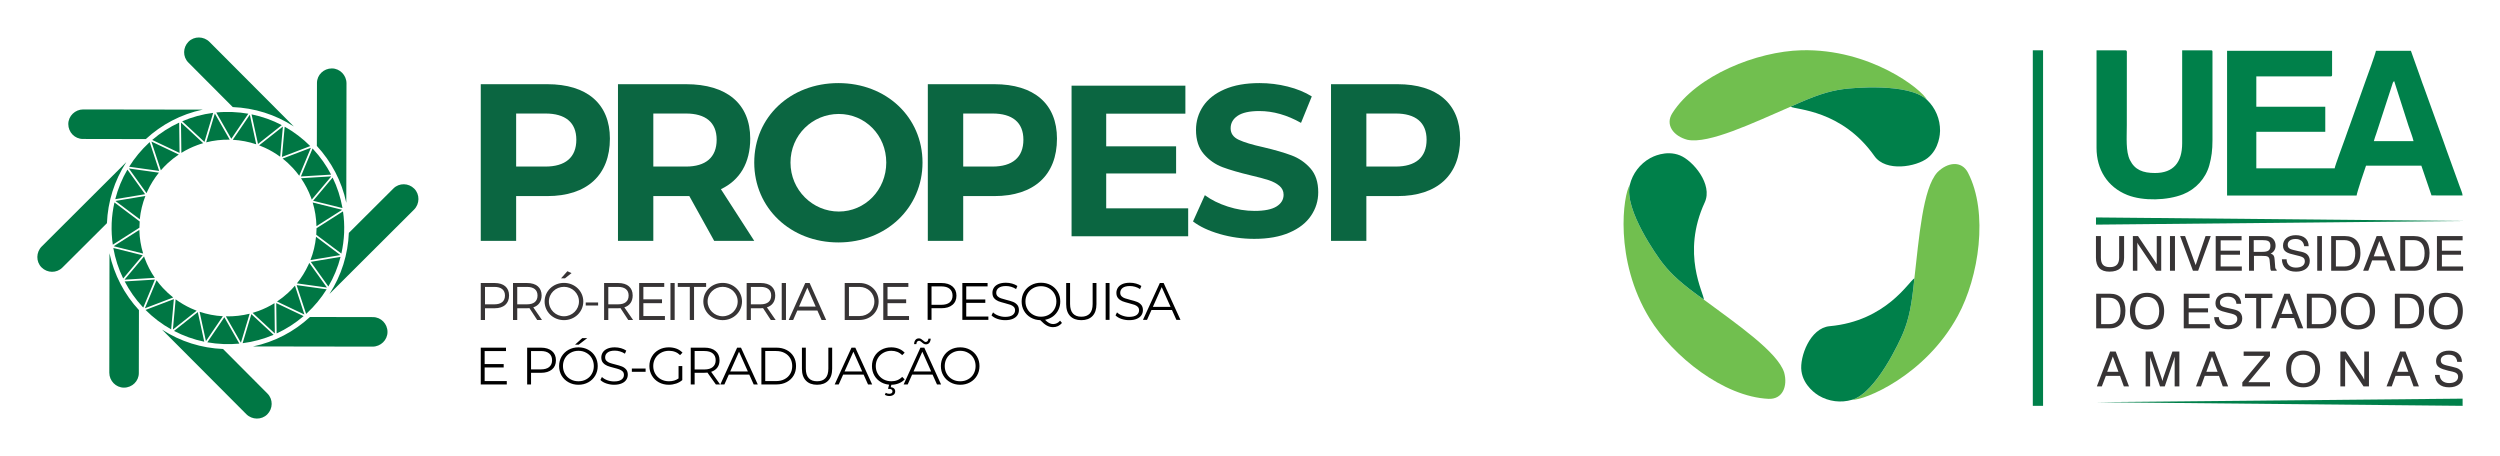 <?xml version="1.0" encoding="UTF-8"?>
<svg xmlns="http://www.w3.org/2000/svg" xmlns:xlink="http://www.w3.org/1999/xlink" xml:space="preserve" width="899px" height="164px" version="1.0" shape-rendering="geometricPrecision" text-rendering="geometricPrecision" image-rendering="optimizeQuality" fill-rule="evenodd" clip-rule="evenodd" viewBox="0 0 635.87 115.95"> <g id="Camada_x0020_1">  <g id="_2164592360768"> <rect fill="none" width="635.87" height="115.95"></rect> <g> <path fill="#007744" fill-rule="nonzero" d="M56.82 87.48c1.37,0.06 2.73,0.02 4.06,-0.11l-3.82 -6.7 -4.33 6.37c1.33,0.24 2.7,0.39 4.09,0.44zm2.3 -59.01c1.37,0.05 2.72,0.2 4.04,0.43l-4.33 6.38 -3.82 -6.69c1.34,-0.14 2.72,-0.18 4.11,-0.12zm4.86 0.59c2.73,0.56 5.31,1.49 7.69,2.74l-6.05 4.8 -1.64 -7.54zm8.43 3.14c2.39,1.34 4.58,3.01 6.5,4.93l-7.2 2.76 0.7 -7.69zm7.09 5.54l0.18 0.2c1.79,1.93 3.32,4.1 4.54,6.45l-7.69 0.47 2.97 -7.12zm5.1 7.4c1.18,2.42 2.03,5.03 2.51,7.76l-7.47 -1.86 4.96 -5.9zm2.64 8.6c0.26,1.74 0.36,3.52 0.29,5.33l0 0.03 0 0.06 0 0.02c-0.08,1.82 -0.32,3.58 -0.7,5.29l-6.39 -4.79 0.03 -0.77 0.01 -0.11 0.03 -0.77 6.73 -4.29zm-58.84 3.03c0.08,-1.82 0.32,-3.58 0.71,-5.3l6.42 4.84 -0.03 0.73 -0.01 0.12 -0.03 0.73 -6.77 4.32c-0.25,-1.74 -0.36,-3.52 -0.29,-5.33l0 -0.03 0 -0.06 0 -0.02zm0.91 -6.13c0.69,-2.68 1.74,-5.21 3.1,-7.53l4.49 6.26 -7.59 1.27zm3.54 -8.26c1.4,-2.24 3.09,-4.28 5.02,-6.07l0.21 -0.18 2.4 7.32 -7.63 -1.07zm5.86 -6.81c2.06,-1.77 4.37,-3.26 6.86,-4.41l0.1 7.71 -6.96 -3.3zm7.63 -4.75c2.48,-1.06 5.12,-1.79 7.88,-2.14l-2.22 7.39 -5.66 -5.25zm17.21 -1.62l-0.04 0 -4.31 6.33c2.08,0.12 4.09,0.51 5.97,1.15l-1.62 -7.48zm8.36 2.99l-6 4.75c0.5,0.19 0.99,0.4 1.47,0.62 1.38,0.63 2.67,1.4 3.88,2.28l0.69 -7.63 -0.04 -0.02zm7.11 5.39l-7.14 2.73c0.94,0.73 1.81,1.54 2.62,2.41l0.01 0.01c0.57,0.62 1.1,1.27 1.6,1.95l2.95 -7.07 -0.04 -0.03zm5.18 7.26l-7.64 0.47c1.04,1.52 1.9,3.17 2.55,4.92l0.18 0.52 4.93 -5.86 -0.02 -0.05zm2.75 8.48l-7.42 -1.84c0.58,1.92 0.91,3.94 0.96,6.02l6.47 -4.12 -0.01 -0.06zm-36.78 -16.43c0.49,-0.19 1,-0.35 1.51,-0.5l-5.61 -5.21 -0.04 0.02 0.1 7.66c1.27,-0.79 2.62,-1.45 4.04,-1.97zm2.27 -0.71c1.91,-0.48 3.92,-0.72 5.99,-0.68l-3.79 -6.64 -2.2 7.32zm-9.78 5.31c0.88,-0.81 1.82,-1.55 2.81,-2.21l-6.91 -3.28 -0.04 0.03 2.39 7.27c0.55,-0.63 1.14,-1.24 1.75,-1.81zm-5.17 7.12c0.78,-1.7 1.77,-3.28 2.92,-4.71l-7.58 -1.06 -0.02 0.04 4.46 6.23 0.22 -0.5zm-1.94 7.14c0.21,-2.08 0.7,-4.06 1.43,-5.93l-7.55 1.26 -0.01 0.06 6.13 4.61zm26.16 31.52c2.76,-0.35 5.41,-1.08 7.88,-2.14l-5.66 -5.25 -2.22 7.39zm8.65 -2.48c2.49,-1.15 4.8,-2.64 6.86,-4.41l-6.96 -3.31 0.1 7.72zm7.5 -4.97l0.2 -0.18c1.93,-1.79 3.62,-3.83 5.02,-6.08l-7.63 -1.06 2.41 7.32zm5.66 -6.98c1.36,-2.32 2.42,-4.85 3.1,-7.53l-7.58 1.27 4.48 6.26zm-54.7 -9.79c0.48,2.73 1.33,5.33 2.51,7.76l4.96 -5.9 -7.47 -1.86zm2.89 8.51c1.22,2.35 2.75,4.52 4.54,6.45l0.19 0.2 2.96 -7.12 -7.69 0.47zm5.31 7.25c1.92,1.93 4.11,3.6 6.51,4.94l0.69 -7.69 -7.2 2.75zm7.24 5.34c2.39,1.24 4.97,2.18 7.69,2.74l-1.64 -7.54 -6.05 4.8zm17.03 2.94l-0.04 0.01 -3.8 -6.66c2.09,0.05 4.11,-0.19 6.05,-0.67l-2.21 7.32zm8.57 -2.32l-5.61 -5.21c0.52,-0.15 1.02,-0.31 1.52,-0.5 1.41,-0.52 2.77,-1.18 4.04,-1.97l0.09 7.66 -0.04 0.02zm7.51 -4.82l-6.91 -3.28c0.99,-0.66 1.93,-1.4 2.8,-2.2l0.01 -0.01c0.62,-0.57 1.2,-1.18 1.75,-1.82l2.39 7.28 -0.04 0.03zm5.73 -6.84l-7.58 -1.06c1.16,-1.43 2.14,-3.02 2.92,-4.71l0.22 -0.5 4.47 6.23 -0.03 0.04zm3.4 -8.24l-7.54 1.26c0.73,-1.87 1.22,-3.85 1.42,-5.93l6.13 4.61 -0.01 0.06zm-37.95 13.52c0.48,0.22 0.97,0.43 1.47,0.62l-6 4.75 -0.04 -0.02 0.69 -7.63c1.21,0.88 2.51,1.65 3.88,2.28zm2.21 0.88c1.87,0.63 3.86,1.03 5.92,1.14l-4.3 6.33 -1.62 -7.47zm-9.33 -6.05c0.81,0.87 1.68,1.68 2.62,2.42l-7.14 2.73 -0.04 -0.03 2.95 -7.07c0.5,0.68 1.04,1.33 1.61,1.95zm-4.61 -7.5c0.65,1.75 1.51,3.4 2.55,4.92l-7.64 0.47 -0.02 -0.05 4.93 -5.86 0.18 0.52zm-1.38 -7.27c0.05,2.08 0.38,4.1 0.97,6.02l-7.43 -1.85 -0.01 -0.05 6.47 -4.12z"></path> <path fill="#007744" d="M78.84 80.6l16.02 0.03c2.06,0 3.7,1.72 3.7,3.78l0 0c0,2.06 -1.74,3.73 -3.8,3.73l-30.38 -0.05c5.51,-1.16 10.47,-3.8 14.46,-7.49zm9.89 -21.39l11.34 -11.3c1.46,-1.46 3.84,-1.41 5.29,0.05l0 0c1.46,1.46 1.41,3.87 -0.05,5.33l-21.51 21.45c3.07,-4.73 4.71,-10.1 4.93,-15.53zm-8.14 -22.11l0.03 -16.02c0,-2.06 1.72,-3.7 3.78,-3.7l0 0c2.06,0 3.73,1.74 3.73,3.8l-0.05 30.38c-1.16,-5.51 -3.8,-10.47 -7.49,-14.46zm-21.39 -9.89l-11.3 -11.34c-1.46,-1.46 -1.4,-3.84 0.05,-5.29l0 0c1.46,-1.46 3.87,-1.41 5.33,0.05l21.45 21.51c-4.72,-3.07 -10.1,-4.71 -15.53,-4.93zm-22.11 8.14l-16.01 -0.03c-2.07,0 -3.71,-1.72 -3.71,-3.78l0 0c0,-2.06 1.74,-3.73 3.8,-3.73l30.38 0.05c-5.51,1.16 -10.47,3.8 -14.46,7.49zm-9.89 21.39l-11.34 11.3c-1.46,1.46 -3.83,1.41 -5.29,-0.05l0 0c-1.46,-1.46 -1.41,-3.87 0.05,-5.33l21.51 -21.45c-3.07,4.73 -4.71,10.1 -4.93,15.53zm8.14 22.11l-0.03 16.02c0,2.06 -1.72,3.7 -3.78,3.7l0 0c-2.06,0 -3.73,-1.74 -3.73,-3.8l0.05 -30.38c1.17,5.51 3.8,10.47 7.49,14.46zm21.39 9.89l11.3 11.34c1.46,1.46 1.41,3.84 -0.05,5.29l0 0c-1.46,1.46 -3.87,1.41 -5.33,-0.05l-21.44 -21.51c4.72,3.07 10.09,4.71 15.52,4.93z"></path> </g> <g> <path fill="#71BF4F" fill-rule="nonzero" d="M490.13 25.38c-1.27,-2.65 -14.43,-13.07 -31.95,-12.62 -11.23,0.29 -26.63,6.32 -32.81,15.97 -1.93,3.02 0.31,5.87 3.81,6.8 5.41,1.15 16.76,-4.31 26.26,-8.42l0 0c6.28,-2.87 9.66,-3.95 13.36,-4.46 2.1,-0.3 16.68,-1.7 21.33,2.73z"></path> <path fill="#00804A" fill-rule="nonzero" d="M455.44 27.11c1.33,0.81 13,0.75 21.32,12.56 2.9,4.12 10.65,2.73 13.5,0.52 3.06,-2.39 3.18,-6.39 3.19,-6.91 0.04,-3 -1.18,-5.87 -3.32,-7.9 -4.65,-4.43 -19.23,-3.03 -21.33,-2.73 -3.7,0.51 -7.08,1.59 -13.36,4.46z"></path> <path fill="#71BF4F" fill-rule="nonzero" d="M414.54 47.01c-1.66,2.43 -4.1,19.03 5.05,33.98 5.86,9.58 18.79,19.91 30.23,20.43 3.58,0.17 4.93,-3.2 3.98,-6.7 -1.7,-5.26 -12.11,-12.35 -20.42,-18.53l0 0c-5.62,-4 -8.24,-6.39 -10.54,-9.34 -1.3,-1.67 -9.81,-13.59 -8.3,-19.84z"></path> <path fill="#00804A" fill-rule="nonzero" d="M433.38 76.19c0.04,-1.56 -5.84,-11.63 0.22,-24.74 2.11,-4.57 -2.96,-10.59 -6.3,-11.95 -3.6,-1.46 -7.12,0.44 -7.57,0.69 -2.62,1.46 -4.5,3.95 -5.19,6.82 -1.51,6.25 7,18.17 8.3,19.84 2.3,2.95 4.92,5.34 10.54,9.34z"></path> <path fill="#71BF4F" fill-rule="nonzero" d="M471.07 101.66c2.93,0.22 18.53,-5.96 26.9,-21.36 5.37,-9.87 7.85,-26.23 2.58,-36.4 -1.65,-3.18 -5.24,-2.66 -7.79,-0.09 -3.71,4.1 -4.65,16.66 -5.84,26.95l0 0c-0.66,6.87 -1.41,10.33 -2.82,13.8 -0.79,1.96 -6.87,15.29 -13.03,17.1z"></path> <path fill="#00804A" fill-rule="nonzero" d="M486.92 70.76c-1.37,0.74 -7.15,10.87 -21.54,12.18 -5.02,0.45 -7.69,7.85 -7.19,11.42 0.53,3.85 3.93,5.95 4.38,6.22 2.57,1.54 5.67,1.92 8.5,1.08 6.16,-1.81 12.24,-15.14 13.03,-17.1 1.41,-3.47 2.16,-6.93 2.82,-13.8z"></path> <path fill="#00804A" d="M608.96 20.61l3.64 11.37c0.41,1.24 1,2.69 1.28,3.9l-10.1 0c0.15,-0.63 0.4,-1.25 0.62,-1.91l3.72 -11.42c0.13,-0.4 0.21,-0.62 0.32,-1 0.19,-0.6 0.17,-0.68 0.52,-0.94zm17.4 80.76l-93.25 0.9 93.25 0.93 0 -1.83zm-93.25 -46.09l93.25 0.9 -93.25 0.93 0 -1.83zm0.14 -17.67c0,5.43 2.74,9.93 7.83,11.96 4.04,1.6 10.19,1.41 14.18,-0.18 3.21,-1.27 5.75,-4.02 6.68,-7.4 0.55,-2 0.8,-3.8 0.8,-6.37l0 -22.45c0,-0.31 -0.09,-0.4 -0.39,-0.4l-0.01 0 -7.31 0 0 23.64c0,4.87 -2.23,7.57 -6.91,7.57 -3.06,0 -5.13,-0.78 -6.38,-3.31 -1.09,-2.22 -0.79,-5.63 -0.79,-8.91l0.01 -18.07c0.01,-0.5 0.1,-0.92 -0.41,-0.92l-7.3 0 0 24.84zm33.2 12.09l32.95 0c0.05,-0.67 2.23,-7.24 2.39,-7.58l14.08 0 2.58 7.56 7.91 0.02c-0.05,-0.68 -0.51,-1.61 -0.74,-2.31l-3.32 -9.17c-0.31,-0.82 -0.58,-1.59 -0.83,-2.35l-4.97 -13.76c-0.3,-0.75 -0.55,-1.49 -0.81,-2.25l-2.48 -6.96 -8.9 0c-0.05,0.59 -2.34,6.9 -2.58,7.52l-3.97 11.16c-0.44,1.28 -0.91,2.43 -1.33,3.72 -0.28,0.85 -2.56,6.87 -2.61,7.49l-19.93 0 0 -9.3 17.54 0 0 -6.37 -17.54 0 0 -7.71 18.87 0c0.3,0 0.4,-0.09 0.4,-0.4l0 -6.11 -26.71 0 0 36.8z"></path> <path fill="#373435" d="M533.1 65.52c0,2.34 1.14,3.55 3.43,3.55 2.47,0 3.73,-1.21 3.73,-3.55l0 -5.5 -1.26 0 0 5.5c0,1.6 -0.75,2.4 -2.35,2.4 -1.6,0 -2.29,-0.74 -2.29,-2.4l0 -5.5 -1.26 0 0 5.5zm9.39 3.32l1.14 0 0 -7.16c0.12,0.29 0.23,0.46 0.35,0.63l4.41 6.53 1.31 0 0 -8.82 -1.14 0 0 7.16c-0.12,-0.23 -0.29,-0.52 -0.46,-0.75l-4.3 -6.41 -1.31 0 0 8.82zm9.44 0l1.27 0 0 -8.82 -1.27 0 0 8.82zm5.84 0l1.32 0 3.21 -8.82 -1.32 0 -2.52 7.39 -2.69 -7.39 -1.26 0 3.26 8.82zm5.79 0l6.64 0 0 -1.09 -5.38 0 0 -2.98 4.92 0 0 -1.03 -4.92 0 0 -2.63 5.32 0 0 -1.09 -6.58 0 0 8.82zm8.47 -8.82l0 8.82 1.26 0 0 -3.78 2 0c1.55,0 1.95,0.11 2.01,1.43l0.11 1.15c0,0.51 0.06,0.91 0.23,1.2l1.43 0 0 -0.23c-0.28,-0.17 -0.4,-0.46 -0.4,-1.03l-0.11 -1.43c-0.06,-0.98 -0.23,-1.43 -1.03,-1.66 0.8,-0.4 1.26,-1.09 1.26,-2.01 0,-1.03 -0.46,-1.77 -1.21,-2.17 -0.57,-0.29 -1.2,-0.29 -2,-0.29l-3.55 0zm1.2 1.03l2.18 0c1.37,0 2.06,0.23 2.06,1.43 0,1.2 -0.63,1.55 -2.06,1.55l-2.18 0 0 -2.98zm7.16 4.87c0.06,2.06 1.37,3.15 3.61,3.15 2.17,0 3.49,-1.09 3.49,-2.75 0,-0.75 -0.29,-1.32 -0.75,-1.72 -0.51,-0.4 -1.2,-0.57 -2.11,-0.74 -1.95,-0.46 -2.75,-0.52 -2.75,-1.66 0,-0.86 0.74,-1.44 2,-1.44 1.26,0 2.06,0.69 2.18,1.84l1.14 0c0,-1.72 -1.2,-2.81 -3.26,-2.81 -2.01,0 -3.26,1.09 -3.26,2.64 0,1.54 1.03,1.94 3.09,2.4 1.6,0.4 2.46,0.51 2.46,1.6 0,0.98 -0.8,1.61 -2.29,1.61 -1.43,0 -2.35,-0.81 -2.35,-2.12l-1.2 0zm8.99 2.92l1.2 0 0 -8.82 -1.2 0 0 8.82zm3.55 0l3.43 0c2.46,0 4.01,-1.66 4.01,-4.53 0,-2.8 -1.43,-4.29 -3.95,-4.29l-3.49 0 0 8.82zm3.37 -7.79c1.78,0 2.75,1.15 2.75,3.32 0,2.24 -0.91,3.38 -2.75,3.38l-2.17 0 0 -6.7 2.17 0zm4.76 7.79l1.31 0 0.98 -2.64 3.6 0 0.98 2.64 1.37 0 -3.44 -8.82 -1.37 0 -3.43 8.82zm2.69 -3.67l1.43 -3.89 1.43 3.89 -2.86 0zm6.75 3.67l3.49 0c2.47,0 3.96,-1.66 3.96,-4.53 0,-2.8 -1.38,-4.29 -3.96,-4.29l-3.49 0 0 8.82zm3.44 -7.79c1.77,0 2.75,1.15 2.75,3.32 0,2.24 -0.98,3.38 -2.75,3.38l-2.18 0 0 -6.7 2.18 0zm5.89 7.79l6.65 0 0 -1.09 -5.39 0 0 -2.98 4.87 0 0 -1.03 -4.87 0 0 -2.63 5.27 0 0 -1.09 -6.53 0 0 8.82zm-86.67 14.65l3.43 0c2.52,0 4.01,-1.6 4.01,-4.52 0,-2.8 -1.37,-4.29 -3.95,-4.29l-3.49 0 0 8.81zm3.37 -7.78c1.78,0 2.81,1.14 2.81,3.32 0,2.23 -0.97,3.38 -2.81,3.38l-2.11 0 0 -6.7 2.11 0zm5.21 3.38c0,2.97 1.67,4.69 4.36,4.69 2.69,0 4.35,-1.72 4.35,-4.69 0,-2.92 -1.66,-4.64 -4.35,-4.64 -2.69,0 -4.36,1.72 -4.36,4.64zm1.32 0c0,-2.29 1.15,-3.61 3.04,-3.61 1.89,0 3.09,1.32 3.09,3.61 0,2.29 -1.2,3.6 -3.09,3.6 -1.89,0 -3.04,-1.31 -3.04,-3.6zm12.37 4.4l6.64 0 0 -1.08 -5.38 0 0 -2.98 4.92 0 0 -1.03 -4.92 0 0 -2.63 5.32 0 0 -1.09 -6.58 0 0 8.81zm7.73 -2.86c0.11,2.01 1.37,3.09 3.6,3.09 2.18,0 3.55,-1.08 3.55,-2.74 0,-0.75 -0.28,-1.32 -0.74,-1.72 -0.52,-0.4 -1.26,-0.57 -2.12,-0.75 -1.95,-0.46 -2.81,-0.51 -2.81,-1.66 0,-0.8 0.81,-1.43 2.01,-1.43 1.32,0 2.12,0.69 2.17,1.83l1.21 0c0,-1.71 -1.26,-2.8 -3.27,-2.8 -2,0 -3.26,1.09 -3.26,2.63 0,1.55 1.03,1.95 3.03,2.41 1.66,0.4 2.52,0.57 2.52,1.6 0,0.97 -0.86,1.6 -2.29,1.6 -1.43,0 -2.34,-0.8 -2.4,-2.06l-1.2 0zm10.7 2.86l1.26 0 0 -7.72 2.86 0 0 -1.09 -6.98 0 0 1.09 2.86 0 0 7.72zm3.78 0l1.26 0 0.97 -2.63 3.61 0 0.97 2.63 1.38 0 -3.44 -8.81 -1.37 0 -3.38 8.81zm2.63 -3.66l1.44 -3.89 1.43 3.89 -2.87 0zm6.47 3.66l3.5 0c2.46,0 4,-1.6 4,-4.52 0,-2.8 -1.43,-4.29 -4,-4.29l-3.5 0 0 8.81zm3.44 -7.78c1.77,0 2.75,1.14 2.75,3.32 0,2.23 -0.92,3.38 -2.75,3.38l-2.18 0 0 -6.7 2.18 0zm5.21 3.38c0,2.97 1.66,4.69 4.35,4.69 2.69,0 4.35,-1.72 4.35,-4.69 0,-2.92 -1.66,-4.64 -4.35,-4.64 -2.69,0 -4.35,1.72 -4.35,4.64zm1.26 0c0,-2.29 1.2,-3.61 3.09,-3.61 1.89,0 3.03,1.32 3.03,3.61 0,2.29 -1.14,3.6 -3.03,3.6 -1.89,0 -3.09,-1.31 -3.09,-3.6zm12.48 4.4l3.43 0c2.52,0 4.01,-1.6 4.01,-4.52 0,-2.8 -1.37,-4.29 -3.95,-4.29l-3.49 0 0 8.81zm3.38 -7.78c1.77,0 2.8,1.14 2.8,3.32 0,2.23 -0.97,3.38 -2.8,3.38l-2.12 0 0 -6.7 2.12 0zm5.26 3.38c0,2.97 1.66,4.69 4.35,4.69 2.69,0 4.3,-1.72 4.3,-4.69 0,-2.92 -1.61,-4.64 -4.3,-4.64 -2.69,0 -4.35,1.72 -4.35,4.64zm1.26 0c0,-2.29 1.21,-3.61 3.09,-3.61 1.89,0 3.04,1.32 3.04,3.61 0,2.29 -1.15,3.6 -3.04,3.6 -1.88,0 -3.09,-1.31 -3.09,-3.6zm-85.7 19.17l1.26 0 1.03 -2.69 3.6 0 0.98 2.69 1.31 0 -3.38 -8.87 -1.43 0 -3.37 8.87zm2.63 -3.72l1.43 -3.89 1.43 3.89 -2.86 0zm10.92 -3.83c0.06,0.28 0.11,0.51 0.23,0.8l2.29 6.75 1.2 0 2.29 -6.75c0.06,-0.23 0.12,-0.52 0.23,-0.8l0 7.55 1.2 0 0 -8.87 -1.77 0 -2.35 6.76c-0.06,0.23 -0.11,0.46 -0.17,0.74 -0.06,-0.17 -0.12,-0.46 -0.23,-0.74l-2.29 -6.76 -1.77 0 0 8.87 1.14 0 0 -7.55zm11.67 7.55l1.26 0 0.97 -2.69 3.61 0 0.97 2.69 1.37 0 -3.43 -8.87 -1.38 0 -3.37 8.87zm2.63 -3.72l1.43 -3.89 1.43 3.89 -2.86 0zm9.15 3.72l7.04 0 0 -1.08 -5.5 0 5.5 -6.64 0 -1.15 -6.7 0 0 1.09 5.27 0 -5.61 6.75 0 1.03zm11.15 -4.4c0,2.92 1.66,4.63 4.35,4.63 2.63,0 4.29,-1.71 4.29,-4.63 0,-2.98 -1.66,-4.7 -4.29,-4.7 -2.69,0 -4.35,1.72 -4.35,4.7zm1.26 0c0,-2.35 1.2,-3.67 3.09,-3.67 1.83,0 3.03,1.32 3.03,3.67 0,2.29 -1.2,3.6 -3.03,3.6 -1.89,0 -3.09,-1.31 -3.09,-3.6zm12.53 4.4l1.21 0 0 -7.15c0.05,0.23 0.17,0.46 0.34,0.63l4.35 6.52 1.37 0 0 -8.87 -1.2 0 0 7.16c-0.11,-0.23 -0.28,-0.46 -0.4,-0.75l-4.29 -6.41 -1.38 0 0 8.87zm11.74 0l1.32 0 0.97 -2.69 3.61 0 0.97 2.69 1.37 0 -3.43 -8.87 -1.37 0 -3.44 8.87zm2.69 -3.72l1.43 -3.89 1.43 3.89 -2.86 0zm9.62 0.8c0.11,2.01 1.37,3.15 3.61,3.15 2.17,0 3.49,-1.14 3.49,-2.8 0,-0.75 -0.23,-1.32 -0.75,-1.66 -0.51,-0.46 -1.2,-0.57 -2.06,-0.8 -1.94,-0.46 -2.8,-0.52 -2.8,-1.66 0,-0.81 0.74,-1.38 2,-1.38 1.32,0 2.06,0.63 2.18,1.83l1.2 0c0,-1.77 -1.26,-2.86 -3.26,-2.86 -2.07,0 -3.32,1.09 -3.32,2.64 0,1.54 1.08,1.94 3.09,2.46 1.66,0.34 2.52,0.51 2.52,1.54 0,0.98 -0.86,1.61 -2.29,1.61 -1.44,0 -2.35,-0.8 -2.41,-2.07l-1.2 0z"></path> <polygon fill="#00804A" points="517.04,12.77 519.65,12.77 519.65,103.2 517.04,103.2 "></polygon> </g> <g> <path fill="black" fill-rule="nonzero" d="M239.44 71.96c1.2,0 2.13,0.29 2.81,0.86 0.68,0.57 1.02,1.36 1.02,2.36 0,0.99 -0.34,1.78 -1.02,2.34 -0.68,0.57 -1.61,0.85 -2.81,0.85l-2.51 0 0 2.96 -0.99 0 0 -9.37 3.5 0zm-0.02 5.54c0.92,0 1.63,-0.2 2.12,-0.6 0.49,-0.41 0.74,-0.98 0.74,-1.72 0,-0.76 -0.25,-1.34 -0.74,-1.75 -0.49,-0.41 -1.2,-0.61 -2.12,-0.61l-2.49 0 0 4.68 2.49 0zm11.97 2.98l0 0.85 -6.62 0 0 -9.37 6.42 0 0 0.86 -5.43 0 0 3.33 4.85 0 0 0.85 -4.85 0 0 3.48 5.63 0zm4.28 0.93c-0.7,0 -1.37,-0.11 -2,-0.33 -0.64,-0.23 -1.13,-0.52 -1.48,-0.89l0.39 -0.76c0.34,0.34 0.78,0.61 1.35,0.82 0.56,0.21 1.14,0.32 1.74,0.32 0.84,0 1.46,-0.16 1.88,-0.46 0.42,-0.31 0.63,-0.71 0.63,-1.2 0,-0.38 -0.11,-0.67 -0.34,-0.9 -0.23,-0.22 -0.51,-0.39 -0.84,-0.51 -0.33,-0.12 -0.78,-0.25 -1.37,-0.4 -0.71,-0.18 -1.27,-0.35 -1.69,-0.51 -0.42,-0.17 -0.78,-0.42 -1.08,-0.76 -0.3,-0.34 -0.44,-0.8 -0.44,-1.38 0,-0.47 0.12,-0.9 0.37,-1.29 0.25,-0.39 0.63,-0.7 1.15,-0.93 0.52,-0.23 1.16,-0.34 1.93,-0.34 0.53,0 1.06,0.07 1.57,0.22 0.51,0.14 0.96,0.35 1.33,0.6l-0.33 0.79c-0.4,-0.26 -0.82,-0.45 -1.26,-0.58 -0.45,-0.13 -0.88,-0.19 -1.31,-0.19 -0.82,0 -1.44,0.16 -1.86,0.47 -0.41,0.32 -0.62,0.73 -0.62,1.23 0,0.37 0.12,0.67 0.34,0.9 0.23,0.23 0.52,0.4 0.86,0.52 0.34,0.12 0.8,0.25 1.38,0.4 0.69,0.17 1.25,0.33 1.67,0.5 0.42,0.16 0.78,0.41 1.08,0.75 0.29,0.33 0.44,0.78 0.44,1.36 0,0.47 -0.13,0.9 -0.38,1.29 -0.26,0.39 -0.65,0.69 -1.17,0.92 -0.53,0.23 -1.18,0.34 -1.94,0.34zm14.44 0.71c-0.29,0.35 -0.63,0.61 -1.01,0.8 -0.39,0.18 -0.81,0.27 -1.27,0.27 -0.55,0 -1.07,-0.14 -1.57,-0.41 -0.49,-0.27 -1.05,-0.73 -1.67,-1.37 -0.9,-0.03 -1.71,-0.25 -2.43,-0.67 -0.72,-0.42 -1.29,-0.98 -1.7,-1.7 -0.41,-0.71 -0.61,-1.51 -0.61,-2.39 0,-0.9 0.21,-1.71 0.63,-2.44 0.42,-0.72 1.01,-1.29 1.77,-1.7 0.75,-0.42 1.59,-0.62 2.52,-0.62 0.93,0 1.76,0.2 2.51,0.61 0.74,0.41 1.33,0.98 1.76,1.71 0.43,0.72 0.64,1.54 0.64,2.44 0,0.78 -0.16,1.5 -0.49,2.16 -0.32,0.65 -0.78,1.2 -1.36,1.64 -0.59,0.43 -1.26,0.72 -2.02,0.87 0.69,0.72 1.37,1.08 2.04,1.08 0.69,0 1.29,-0.28 1.78,-0.86l0.48 0.58zm-9.29 -5.47c0,0.73 0.17,1.39 0.52,1.98 0.34,0.59 0.81,1.05 1.42,1.39 0.6,0.34 1.27,0.51 2.01,0.51 0.74,0 1.41,-0.17 2.01,-0.51 0.59,-0.34 1.06,-0.8 1.4,-1.39 0.34,-0.59 0.51,-1.25 0.51,-1.98 0,-0.73 -0.17,-1.39 -0.51,-1.98 -0.34,-0.59 -0.81,-1.05 -1.4,-1.39 -0.6,-0.34 -1.27,-0.51 -2.01,-0.51 -0.74,0 -1.41,0.17 -2.01,0.51 -0.61,0.34 -1.08,0.8 -1.42,1.39 -0.35,0.59 -0.52,1.25 -0.52,1.98zm14.21 4.76c-1.21,0 -2.15,-0.35 -2.83,-1.04 -0.68,-0.7 -1.02,-1.71 -1.02,-3.04l0 -5.37 0.99 0 0 5.33c0,1.09 0.25,1.9 0.74,2.44 0.49,0.53 1.2,0.8 2.12,0.8 0.94,0 1.65,-0.27 2.15,-0.8 0.49,-0.54 0.73,-1.35 0.73,-2.44l0 -5.33 0.97 0 0 5.37c0,1.33 -0.34,2.34 -1.02,3.04 -0.67,0.69 -1.61,1.04 -2.83,1.04zm6.19 -9.45l0.99 0 0 9.37 -0.99 0 0 -9.37zm5.98 9.45c-0.69,0 -1.36,-0.11 -2,-0.33 -0.63,-0.23 -1.13,-0.52 -1.47,-0.89l0.38 -0.76c0.34,0.34 0.79,0.61 1.36,0.82 0.56,0.21 1.14,0.32 1.73,0.32 0.84,0 1.47,-0.16 1.89,-0.46 0.42,-0.31 0.63,-0.71 0.63,-1.2 0,-0.38 -0.11,-0.67 -0.34,-0.9 -0.23,-0.22 -0.51,-0.39 -0.84,-0.51 -0.33,-0.12 -0.79,-0.25 -1.38,-0.4 -0.7,-0.18 -1.26,-0.35 -1.68,-0.51 -0.42,-0.17 -0.78,-0.42 -1.08,-0.76 -0.3,-0.34 -0.45,-0.8 -0.45,-1.38 0,-0.47 0.13,-0.9 0.38,-1.29 0.25,-0.39 0.63,-0.7 1.15,-0.93 0.52,-0.23 1.16,-0.34 1.92,-0.34 0.54,0 1.07,0.07 1.58,0.22 0.51,0.14 0.95,0.35 1.33,0.6l-0.34 0.79c-0.39,-0.26 -0.81,-0.45 -1.25,-0.58 -0.45,-0.13 -0.89,-0.19 -1.32,-0.19 -0.81,0 -1.43,0.16 -1.85,0.47 -0.41,0.32 -0.62,0.73 -0.62,1.23 0,0.37 0.11,0.67 0.34,0.9 0.23,0.23 0.51,0.4 0.86,0.52 0.34,0.12 0.8,0.25 1.38,0.4 0.69,0.17 1.24,0.33 1.67,0.5 0.42,0.16 0.78,0.41 1.08,0.75 0.29,0.33 0.44,0.78 0.44,1.36 0,0.47 -0.13,0.9 -0.38,1.29 -0.26,0.39 -0.65,0.69 -1.18,0.92 -0.52,0.23 -1.17,0.34 -1.94,0.34zm10.89 -2.58l-5.22 0 -1.13 2.5 -1.03 0 4.29 -9.37 0.97 0 4.28 9.37 -1.04 0 -1.12 -2.5zm-0.36 -0.8l-2.25 -5.03 -2.25 5.03 4.5 0z"></path> <g> <path fill="#373435" fill-rule="nonzero" d="M125.81 71.96l-3.53 0 0 9.4 1.08 0 0 -2.98 2.45 0c2.32,0 3.67,-1.2 3.67,-3.26 0,-2 -1.35,-3.16 -3.67,-3.16zm-0.04 5.42l-2.41 0 0 -4.43 2.41 0c1.69,0 2.67,0.76 2.67,2.19 0,1.48 -0.98,2.24 -2.67,2.24z"></path> <path fill="#373435" fill-rule="nonzero" d="M137.85 81.36l-2.21 -3.21c1.35,-0.43 2.12,-1.49 2.12,-3.03 0,-2 -1.36,-3.16 -3.71,-3.16l-3.57 0 0 9.4 1.08 0 0 -2.98 2.49 0c0.22,0 0.42,-0.02 0.61,-0.03l1.97 3.01 1.22 0zm-6.29 -3.98l0 -4.43 2.49 0c1.71,0 2.67,0.76 2.67,2.19 0,1.48 -0.96,2.24 -2.67,2.24l-2.49 0z"></path> <path fill="#373435" fill-rule="nonzero" d="M144.31 68.96l-1.61 1.81 1 0 1.67 -1.33 -1.06 -0.48zm-0.86 2.97c-2.75,0 -4.93,2.09 -4.93,4.73 0,2.64 2.18,4.74 4.93,4.74 2.74,0 4.91,-2.1 4.91,-4.74 0,-2.64 -2.17,-4.73 -4.91,-4.73zm0 1c2.09,0 3.81,1.65 3.81,3.73 0,2.08 -1.72,3.76 -3.81,3.76 -2.1,0 -3.84,-1.68 -3.84,-3.76 0,-2.08 1.74,-3.73 3.84,-3.73z"></path> <polygon fill="#373435" fill-rule="nonzero" points="148.98,76.91 148.98,77.68 152.13,77.68 152.13,76.91 "></polygon> <path fill="#373435" fill-rule="nonzero" d="M161.02 81.36l-2.22 -3.21c1.36,-0.43 2.12,-1.49 2.12,-3.03 0,-2 -1.36,-3.16 -3.7,-3.16l-3.57 0 0 9.4 1.07 0 0 -2.98 2.5 0c0.21,0 0.41,-0.02 0.6,-0.03l1.97 3.01 1.23 0zm-6.3 -3.98l0 -4.43 2.5 0c1.7,0 2.67,0.76 2.67,2.19 0,1.48 -0.97,2.24 -2.67,2.24l-2.5 0z"></path> <polygon fill="#373435" fill-rule="nonzero" points="162.57,71.96 162.57,81.36 169.12,81.36 169.12,80.36 163.64,80.36 163.64,77.09 168.38,77.09 168.38,76.11 163.64,76.11 163.64,72.95 168.95,72.95 168.95,71.96 "></polygon> <polygon fill="#373435" fill-rule="nonzero" points="170.53,71.96 170.53,81.36 171.6,81.36 171.6,71.96 "></polygon> <polygon fill="#373435" fill-rule="nonzero" points="172.39,71.96 172.39,72.95 175.45,72.95 175.45,81.36 176.53,81.36 176.53,72.95 179.6,72.95 179.6,71.96 "></polygon> <path fill="#373435" fill-rule="nonzero" d="M183.81 71.93c-2.75,0 -4.92,2.09 -4.92,4.73 0,2.64 2.17,4.74 4.92,4.74 2.74,0 4.92,-2.1 4.92,-4.74 0,-2.64 -2.18,-4.73 -4.92,-4.73zm0 1c2.1,0 3.82,1.65 3.82,3.73 0,2.08 -1.72,3.76 -3.82,3.76 -2.09,0 -3.83,-1.68 -3.83,-3.76 0,-2.08 1.74,-3.73 3.83,-3.73z"></path> <path fill="#373435" fill-rule="nonzero" d="M197.28 81.36l-2.22 -3.21c1.36,-0.43 2.12,-1.49 2.12,-3.03 0,-2 -1.35,-3.16 -3.7,-3.16l-3.57 0 0 9.4 1.07 0 0 -2.98 2.5 0c0.21,0 0.41,-0.02 0.6,-0.03l1.97 3.01 1.23 0zm-6.3 -3.98l0 -4.43 2.5 0c1.7,0 2.67,0.76 2.67,2.19 0,1.48 -0.97,2.24 -2.67,2.24l-2.5 0z"></path> <polygon fill="#373435" fill-rule="nonzero" points="198.83,71.96 198.83,81.36 199.91,81.36 199.91,71.96 "></polygon> <path fill="#373435" fill-rule="nonzero" d="M208.96 81.36l1.17 0 -4.2 -9.4 -1.12 0 -4.21 9.4 1.14 0 1.05 -2.4 5.11 0 1.06 2.4zm-5.73 -3.4l2.11 -4.83 2.13 4.83 -4.24 0z"></path> <path fill="#373435" fill-rule="nonzero" d="M218.65 71.96l-3.8 0 0 9.4 3.76 0c2.77,0 4.87,-2.03 4.87,-4.7 0,-2.67 -2.09,-4.7 -4.83,-4.7zm0.02 8.4l-2.74 0 0 -7.41 2.69 0c2.11,0 3.78,1.6 3.78,3.72 0,2.11 -1.64,3.69 -3.73,3.69z"></path> <polygon fill="#373435" fill-rule="nonzero" points="224.66,71.96 224.66,81.36 231.21,81.36 231.21,80.36 225.74,80.36 225.74,77.09 230.48,77.09 230.48,76.11 225.74,76.11 225.74,72.95 231.04,72.95 231.04,71.96 "></polygon> </g> <path fill="black" fill-rule="nonzero" d="M128.9 96.9l0 0.86 -6.62 0 0 -9.36 6.42 0 0 0.86 -5.43 0 0 3.32 4.84 0 0 0.85 -4.84 0 0 3.47 5.63 0zm8.68 -8.5c1.2,0 2.13,0.29 2.81,0.86 0.68,0.57 1.01,1.35 1.01,2.35 0,1 -0.33,1.78 -1.01,2.34 -0.68,0.57 -1.61,0.85 -2.81,0.85l-2.51 0 0 2.96 -0.99 0 0 -9.36 3.5 0zm-0.02 5.53c0.92,0 1.63,-0.2 2.12,-0.6 0.49,-0.41 0.74,-0.98 0.74,-1.72 0,-0.76 -0.25,-1.34 -0.74,-1.74 -0.49,-0.41 -1.2,-0.61 -2.12,-0.61l-2.49 0 0 4.67 2.49 0zm9.57 3.91c-0.93,0 -1.77,-0.21 -2.52,-0.63 -0.75,-0.41 -1.34,-0.98 -1.77,-1.7 -0.42,-0.72 -0.63,-1.53 -0.63,-2.43 0,-0.9 0.21,-1.71 0.63,-2.43 0.43,-0.72 1.02,-1.29 1.77,-1.71 0.75,-0.41 1.59,-0.62 2.52,-0.62 0.92,0 1.76,0.21 2.5,0.62 0.75,0.41 1.33,0.97 1.76,1.7 0.43,0.73 0.64,1.54 0.64,2.44 0,0.9 -0.21,1.71 -0.64,2.44 -0.43,0.72 -1.01,1.29 -1.76,1.7 -0.74,0.41 -1.58,0.62 -2.5,0.62zm0 -0.89c0.74,0 1.4,-0.16 2,-0.5 0.6,-0.33 1.07,-0.79 1.4,-1.39 0.34,-0.59 0.51,-1.25 0.51,-1.98 0,-0.73 -0.17,-1.39 -0.51,-1.99 -0.33,-0.59 -0.8,-1.05 -1.4,-1.38 -0.6,-0.34 -1.26,-0.51 -2,-0.51 -0.74,0 -1.41,0.17 -2.01,0.51 -0.6,0.33 -1.08,0.79 -1.42,1.38 -0.34,0.6 -0.51,1.26 -0.51,1.99 0,0.73 0.17,1.39 0.51,1.98 0.34,0.6 0.82,1.06 1.42,1.39 0.6,0.34 1.27,0.5 2.01,0.5zm0.96 -10.97l1.27 0 -2.17 1.66 -0.93 0 1.83 -1.66zm8.1 11.86c-0.7,0 -1.36,-0.12 -2,-0.34 -0.64,-0.22 -1.13,-0.52 -1.48,-0.88l0.39 -0.76c0.34,0.34 0.79,0.61 1.35,0.82 0.56,0.21 1.14,0.31 1.74,0.31 0.84,0 1.46,-0.15 1.88,-0.46 0.42,-0.3 0.63,-0.7 0.63,-1.19 0,-0.38 -0.11,-0.68 -0.34,-0.9 -0.23,-0.22 -0.51,-0.39 -0.84,-0.51 -0.32,-0.12 -0.78,-0.25 -1.37,-0.4 -0.71,-0.17 -1.27,-0.35 -1.68,-0.51 -0.42,-0.17 -0.78,-0.42 -1.08,-0.76 -0.3,-0.33 -0.45,-0.79 -0.45,-1.37 0,-0.47 0.13,-0.9 0.38,-1.29 0.25,-0.39 0.63,-0.7 1.15,-0.93 0.51,-0.23 1.15,-0.35 1.92,-0.35 0.53,0 1.06,0.08 1.57,0.22 0.51,0.15 0.95,0.35 1.33,0.61l-0.34 0.79c-0.39,-0.26 -0.81,-0.45 -1.25,-0.58 -0.45,-0.13 -0.88,-0.2 -1.31,-0.2 -0.82,0 -1.44,0.16 -1.85,0.48 -0.42,0.31 -0.62,0.72 -0.62,1.22 0,0.38 0.11,0.68 0.34,0.9 0.23,0.23 0.51,0.4 0.85,0.52 0.35,0.12 0.81,0.26 1.39,0.4 0.68,0.17 1.24,0.33 1.66,0.5 0.42,0.16 0.78,0.41 1.08,0.75 0.29,0.33 0.44,0.78 0.44,1.35 0,0.48 -0.13,0.9 -0.39,1.29 -0.25,0.39 -0.64,0.7 -1.16,0.92 -0.53,0.23 -1.18,0.35 -1.94,0.35zm4.52 -4.12l3.5 0 0 0.83 -3.5 0 0 -0.83zm11.88 -0.64l0.95 0 0 3.57c-0.44,0.38 -0.95,0.67 -1.55,0.88 -0.6,0.2 -1.23,0.31 -1.89,0.31 -0.93,0 -1.77,-0.21 -2.52,-0.62 -0.75,-0.41 -1.34,-0.98 -1.76,-1.7 -0.43,-0.73 -0.65,-1.54 -0.65,-2.44 0,-0.9 0.22,-1.71 0.65,-2.44 0.42,-0.73 1.01,-1.29 1.76,-1.7 0.75,-0.41 1.59,-0.62 2.54,-0.62 0.71,0 1.36,0.12 1.96,0.34 0.6,0.23 1.1,0.57 1.51,1.01l-0.61 0.63c-0.74,-0.73 -1.68,-1.1 -2.82,-1.1 -0.76,0 -1.44,0.17 -2.05,0.51 -0.61,0.33 -1.09,0.79 -1.44,1.38 -0.35,0.6 -0.52,1.26 -0.52,1.99 0,0.73 0.17,1.39 0.52,1.98 0.35,0.59 0.82,1.05 1.43,1.39 0.61,0.33 1.29,0.5 2.04,0.5 0.97,0 1.78,-0.24 2.45,-0.72l0 -3.15zm9.49 4.68l-2.14 -3.01c-0.24,0.03 -0.49,0.04 -0.75,0.04l-2.51 0 0 2.97 -0.99 0 0 -9.36 3.5 0c1.2,0 2.13,0.29 2.81,0.86 0.68,0.57 1.01,1.35 1.01,2.35 0,0.73 -0.18,1.35 -0.55,1.85 -0.37,0.5 -0.9,0.87 -1.58,1.09l2.28 3.21 -1.08 0zm-2.91 -3.81c0.92,0 1.63,-0.21 2.12,-0.62 0.49,-0.41 0.74,-0.98 0.74,-1.72 0,-0.76 -0.25,-1.34 -0.74,-1.74 -0.49,-0.41 -1.2,-0.61 -2.12,-0.61l-2.49 0 0 4.69 2.49 0zm11.41 1.31l-5.21 0 -1.12 2.5 -1.03 0 4.27 -9.36 0.98 0 4.27 9.36 -1.04 0 -1.12 -2.5zm-0.36 -0.8l-2.25 -5.03 -2.24 5.03 4.49 0zm3.44 -6.06l3.8 0c0.99,0 1.87,0.2 2.62,0.6 0.76,0.39 1.35,0.95 1.77,1.65 0.42,0.71 0.62,1.52 0.62,2.43 0,0.91 -0.2,1.72 -0.62,2.42 -0.42,0.71 -1.01,1.26 -1.77,1.66 -0.75,0.4 -1.63,0.6 -2.62,0.6l-3.8 0 0 -9.36zm3.75 8.5c0.82,0 1.54,-0.16 2.15,-0.49 0.62,-0.32 1.09,-0.77 1.43,-1.35 0.34,-0.57 0.51,-1.23 0.51,-1.98 0,-0.75 -0.17,-1.41 -0.51,-1.99 -0.34,-0.57 -0.81,-1.02 -1.43,-1.34 -0.61,-0.33 -1.33,-0.49 -2.15,-0.49l-2.77 0 0 7.64 2.77 0zm10.41 0.94c-1.21,0 -2.15,-0.35 -2.83,-1.05 -0.68,-0.69 -1.02,-1.7 -1.02,-3.03l0 -5.36 0.99 0 0 5.32c0,1.09 0.25,1.9 0.74,2.43 0.49,0.54 1.19,0.8 2.12,0.8 0.94,0 1.65,-0.26 2.14,-0.8 0.49,-0.53 0.73,-1.34 0.73,-2.43l0 -5.32 0.97 0 0 5.36c0,1.33 -0.34,2.34 -1.01,3.03 -0.68,0.7 -1.62,1.05 -2.83,1.05zm11.84 -2.58l-5.21 0 -1.12 2.5 -1.03 0 4.28 -9.36 0.97 0 4.28 9.36 -1.05 0 -1.12 -2.5zm-0.36 -0.8l-2.24 -5.03 -2.25 5.03 4.49 0zm7.37 3.38c-0.93,0 -1.77,-0.21 -2.51,-0.62 -0.74,-0.41 -1.33,-0.98 -1.75,-1.7 -0.42,-0.73 -0.63,-1.54 -0.63,-2.44 0,-0.9 0.21,-1.71 0.63,-2.44 0.42,-0.73 1.01,-1.29 1.76,-1.7 0.75,-0.41 1.58,-0.62 2.51,-0.62 0.69,0 1.34,0.12 1.92,0.35 0.59,0.23 1.09,0.57 1.5,1.02l-0.63 0.62c-0.73,-0.74 -1.65,-1.11 -2.76,-1.11 -0.74,0 -1.42,0.17 -2.02,0.51 -0.61,0.34 -1.08,0.8 -1.42,1.39 -0.35,0.59 -0.52,1.25 -0.52,1.98 0,0.73 0.17,1.39 0.52,1.98 0.34,0.59 0.81,1.05 1.42,1.39 0.6,0.33 1.28,0.5 2.02,0.5 1.12,0 2.04,-0.37 2.76,-1.12l0.63 0.63c-0.41,0.45 -0.91,0.79 -1.5,1.02 -0.6,0.24 -1.24,0.36 -1.93,0.36zm-0.48 2.86c-0.44,0 -0.82,-0.11 -1.13,-0.31l0.23 -0.51c0.26,0.17 0.55,0.25 0.88,0.25 0.27,0 0.47,-0.05 0.62,-0.16 0.14,-0.1 0.21,-0.26 0.21,-0.46 0,-0.19 -0.07,-0.34 -0.21,-0.45 -0.14,-0.11 -0.34,-0.17 -0.62,-0.17l-0.31 0 0.33 -1.22 0.57 0 -0.2 0.78c0.36,0.04 0.64,0.15 0.84,0.34 0.2,0.19 0.29,0.44 0.29,0.74 0,0.36 -0.13,0.64 -0.41,0.85 -0.28,0.21 -0.64,0.32 -1.09,0.32zm11.01 -5.44l-5.21 0 -1.12 2.5 -1.03 0 4.27 -9.36 0.98 0 4.27 9.36 -1.04 0 -1.12 -2.5zm-0.36 -0.8l-2.25 -5.03 -2.24 5.03 4.49 0zm-1.33 -6.9c-0.2,0 -0.38,-0.05 -0.54,-0.14 -0.16,-0.09 -0.34,-0.22 -0.52,-0.39 -0.16,-0.14 -0.29,-0.23 -0.39,-0.29 -0.09,-0.06 -0.19,-0.09 -0.3,-0.09 -0.2,0 -0.37,0.08 -0.49,0.23 -0.12,0.15 -0.19,0.36 -0.2,0.63l-0.57 0c0.01,-0.45 0.13,-0.8 0.34,-1.07 0.22,-0.27 0.5,-0.4 0.86,-0.4 0.2,0 0.38,0.04 0.54,0.13 0.15,0.09 0.33,0.23 0.54,0.4 0.14,0.13 0.26,0.22 0.36,0.28 0.1,0.07 0.2,0.1 0.31,0.1 0.19,0 0.35,-0.08 0.48,-0.22 0.12,-0.15 0.19,-0.35 0.21,-0.61l0.58 0c-0.02,0.43 -0.14,0.78 -0.35,1.05 -0.21,0.26 -0.5,0.39 -0.86,0.39zm8.72 10.28c-0.93,0 -1.77,-0.21 -2.52,-0.63 -0.75,-0.41 -1.34,-0.98 -1.76,-1.7 -0.43,-0.72 -0.64,-1.53 -0.64,-2.43 0,-0.9 0.21,-1.71 0.64,-2.43 0.42,-0.72 1.01,-1.29 1.76,-1.71 0.75,-0.41 1.59,-0.62 2.52,-0.62 0.92,0 1.76,0.21 2.5,0.62 0.75,0.41 1.33,0.97 1.76,1.7 0.43,0.73 0.64,1.54 0.64,2.44 0,0.9 -0.21,1.71 -0.64,2.44 -0.43,0.72 -1.01,1.29 -1.76,1.7 -0.74,0.41 -1.58,0.62 -2.5,0.62zm0 -0.89c0.74,0 1.41,-0.16 2,-0.5 0.6,-0.33 1.07,-0.79 1.41,-1.39 0.33,-0.59 0.5,-1.25 0.5,-1.98 0,-0.73 -0.17,-1.39 -0.5,-1.99 -0.34,-0.59 -0.81,-1.05 -1.41,-1.38 -0.59,-0.34 -1.26,-0.51 -2,-0.51 -0.74,0 -1.41,0.17 -2.01,0.51 -0.6,0.33 -1.08,0.79 -1.42,1.38 -0.34,0.6 -0.51,1.26 -0.51,1.99 0,0.73 0.17,1.39 0.51,1.98 0.34,0.6 0.82,1.06 1.42,1.39 0.6,0.34 1.27,0.5 2.01,0.5z"></path> </g> <g> <path fill="#0B6641" fill-rule="nonzero" d="M139.19 21.39l-16.91 0 0 39.85 9 0 0 -11.39 7.91 0c10.13,0 15.94,-5.35 15.94,-14.62 0,-8.83 -5.81,-13.84 -15.94,-13.84zm-0.46 20.95l-7.45 0 0 -13.49 7.45 0c5.01,0 7.86,2.22 7.86,6.66 0,4.55 -2.85,6.83 -7.86,6.83z"></path> <path fill="#0B6641" fill-rule="nonzero" d="M252.9 21.39l-16.91 0 0 39.85 9 0 0 -11.39 7.91 0c10.13,0 15.94,-5.35 15.94,-14.62 0,-8.83 -5.81,-13.84 -15.94,-13.84zm-0.46 20.95l-7.45 0 0 -13.49 7.45 0c5.01,0 7.86,2.22 7.86,6.66 0,4.55 -2.85,6.83 -7.86,6.83z"></path> <path fill="#0B6641" fill-rule="nonzero" d="M355.45 21.39l-16.91 0 0 39.85 8.99 0 0 -11.39 7.92 0c10.13,0 15.93,-5.35 15.93,-14.62 0,-8.83 -5.8,-13.84 -15.93,-13.84zm-0.46 20.95l-7.46 0 0 -13.49 7.46 0c5.01,0 7.86,2.22 7.86,6.66 0,4.55 -2.85,6.83 -7.86,6.83z"></path> <path fill="#0B6641" fill-rule="nonzero" d="M191.84 61.24l-8.48 -13.15c4.84,-2.28 7.46,-6.72 7.46,-12.86 0,-8.83 -5.92,-13.84 -16.34,-13.84l-17.3 0 0 39.85 8.99 0 0 -11.39 8.31 0 0.85 0 6.32 11.39 10.19 0zm-25.67 -32.39l8.31 0c4.95,0 7.8,2.22 7.8,6.66 0,4.55 -2.85,6.83 -7.8,6.83l-8.31 0 0 -13.49z"></path> <path fill="#0B6641" fill-rule="nonzero" d="M213.24 21.11c-12.18,0 -21.4,8.59 -21.4,20.21 0,11.55 9.22,20.32 21.4,20.32 12.18,0 21.4,-8.83 21.4,-20.32 0,-11.56 -9.22,-20.21 -21.4,-20.21zm0.11 7.85c6.66,0 12.07,5.36 12.07,12.36 0,7 -5.41,12.46 -12.07,12.46 -6.65,0 -12.29,-5.46 -12.29,-12.46 0,-7 5.58,-12.36 12.29,-12.36z"></path> <path fill="#0B6641" fill-rule="nonzero" d="M302.21 52.96l0 7.11 -29.66 0 0 -38.3 28.95 0 0 7.11 -20.14 0 0 8.32 17.78 0 0 6.89 -17.78 0 0 8.87 20.85 0zm16.82 7.77c-3.02,0 -5.95,-0.41 -8.78,-1.23 -2.83,-0.82 -5.1,-1.89 -6.81,-3.2l3.01 -6.68c1.64,1.21 3.59,2.17 5.85,2.9 2.27,0.73 4.53,1.1 6.79,1.1 2.52,0 4.38,-0.38 5.58,-1.12 1.2,-0.75 1.81,-1.75 1.81,-2.99 0,-0.91 -0.36,-1.67 -1.07,-2.27 -0.71,-0.6 -1.62,-1.08 -2.74,-1.45 -1.11,-0.36 -2.61,-0.76 -4.51,-1.2 -2.92,-0.7 -5.31,-1.39 -7.17,-2.08 -1.86,-0.7 -3.46,-1.81 -4.79,-3.34 -1.33,-1.53 -2,-3.58 -2,-6.13 0,-2.23 0.6,-4.24 1.81,-6.05 1.2,-1.8 3.02,-3.24 5.44,-4.29 2.43,-1.06 5.39,-1.59 8.9,-1.59 2.44,0 4.83,0.29 7.17,0.88 2.33,0.58 4.38,1.42 6.13,2.51l-2.74 6.73c-3.54,-2 -7.08,-3.01 -10.62,-3.01 -2.48,0 -4.31,0.41 -5.5,1.21 -1.18,0.8 -1.78,1.86 -1.78,3.17 0,1.32 0.69,2.29 2.06,2.93 1.36,0.64 3.45,1.27 6.26,1.89 2.92,0.69 5.31,1.38 7.17,2.08 1.86,0.69 3.46,1.79 4.79,3.28 1.33,1.5 2,3.52 2,6.08 0,2.19 -0.61,4.18 -1.84,5.99 -1.22,1.81 -3.05,3.24 -5.5,4.29 -2.44,1.06 -5.41,1.59 -8.92,1.59z"></path> </g> </g> </g> </svg>
